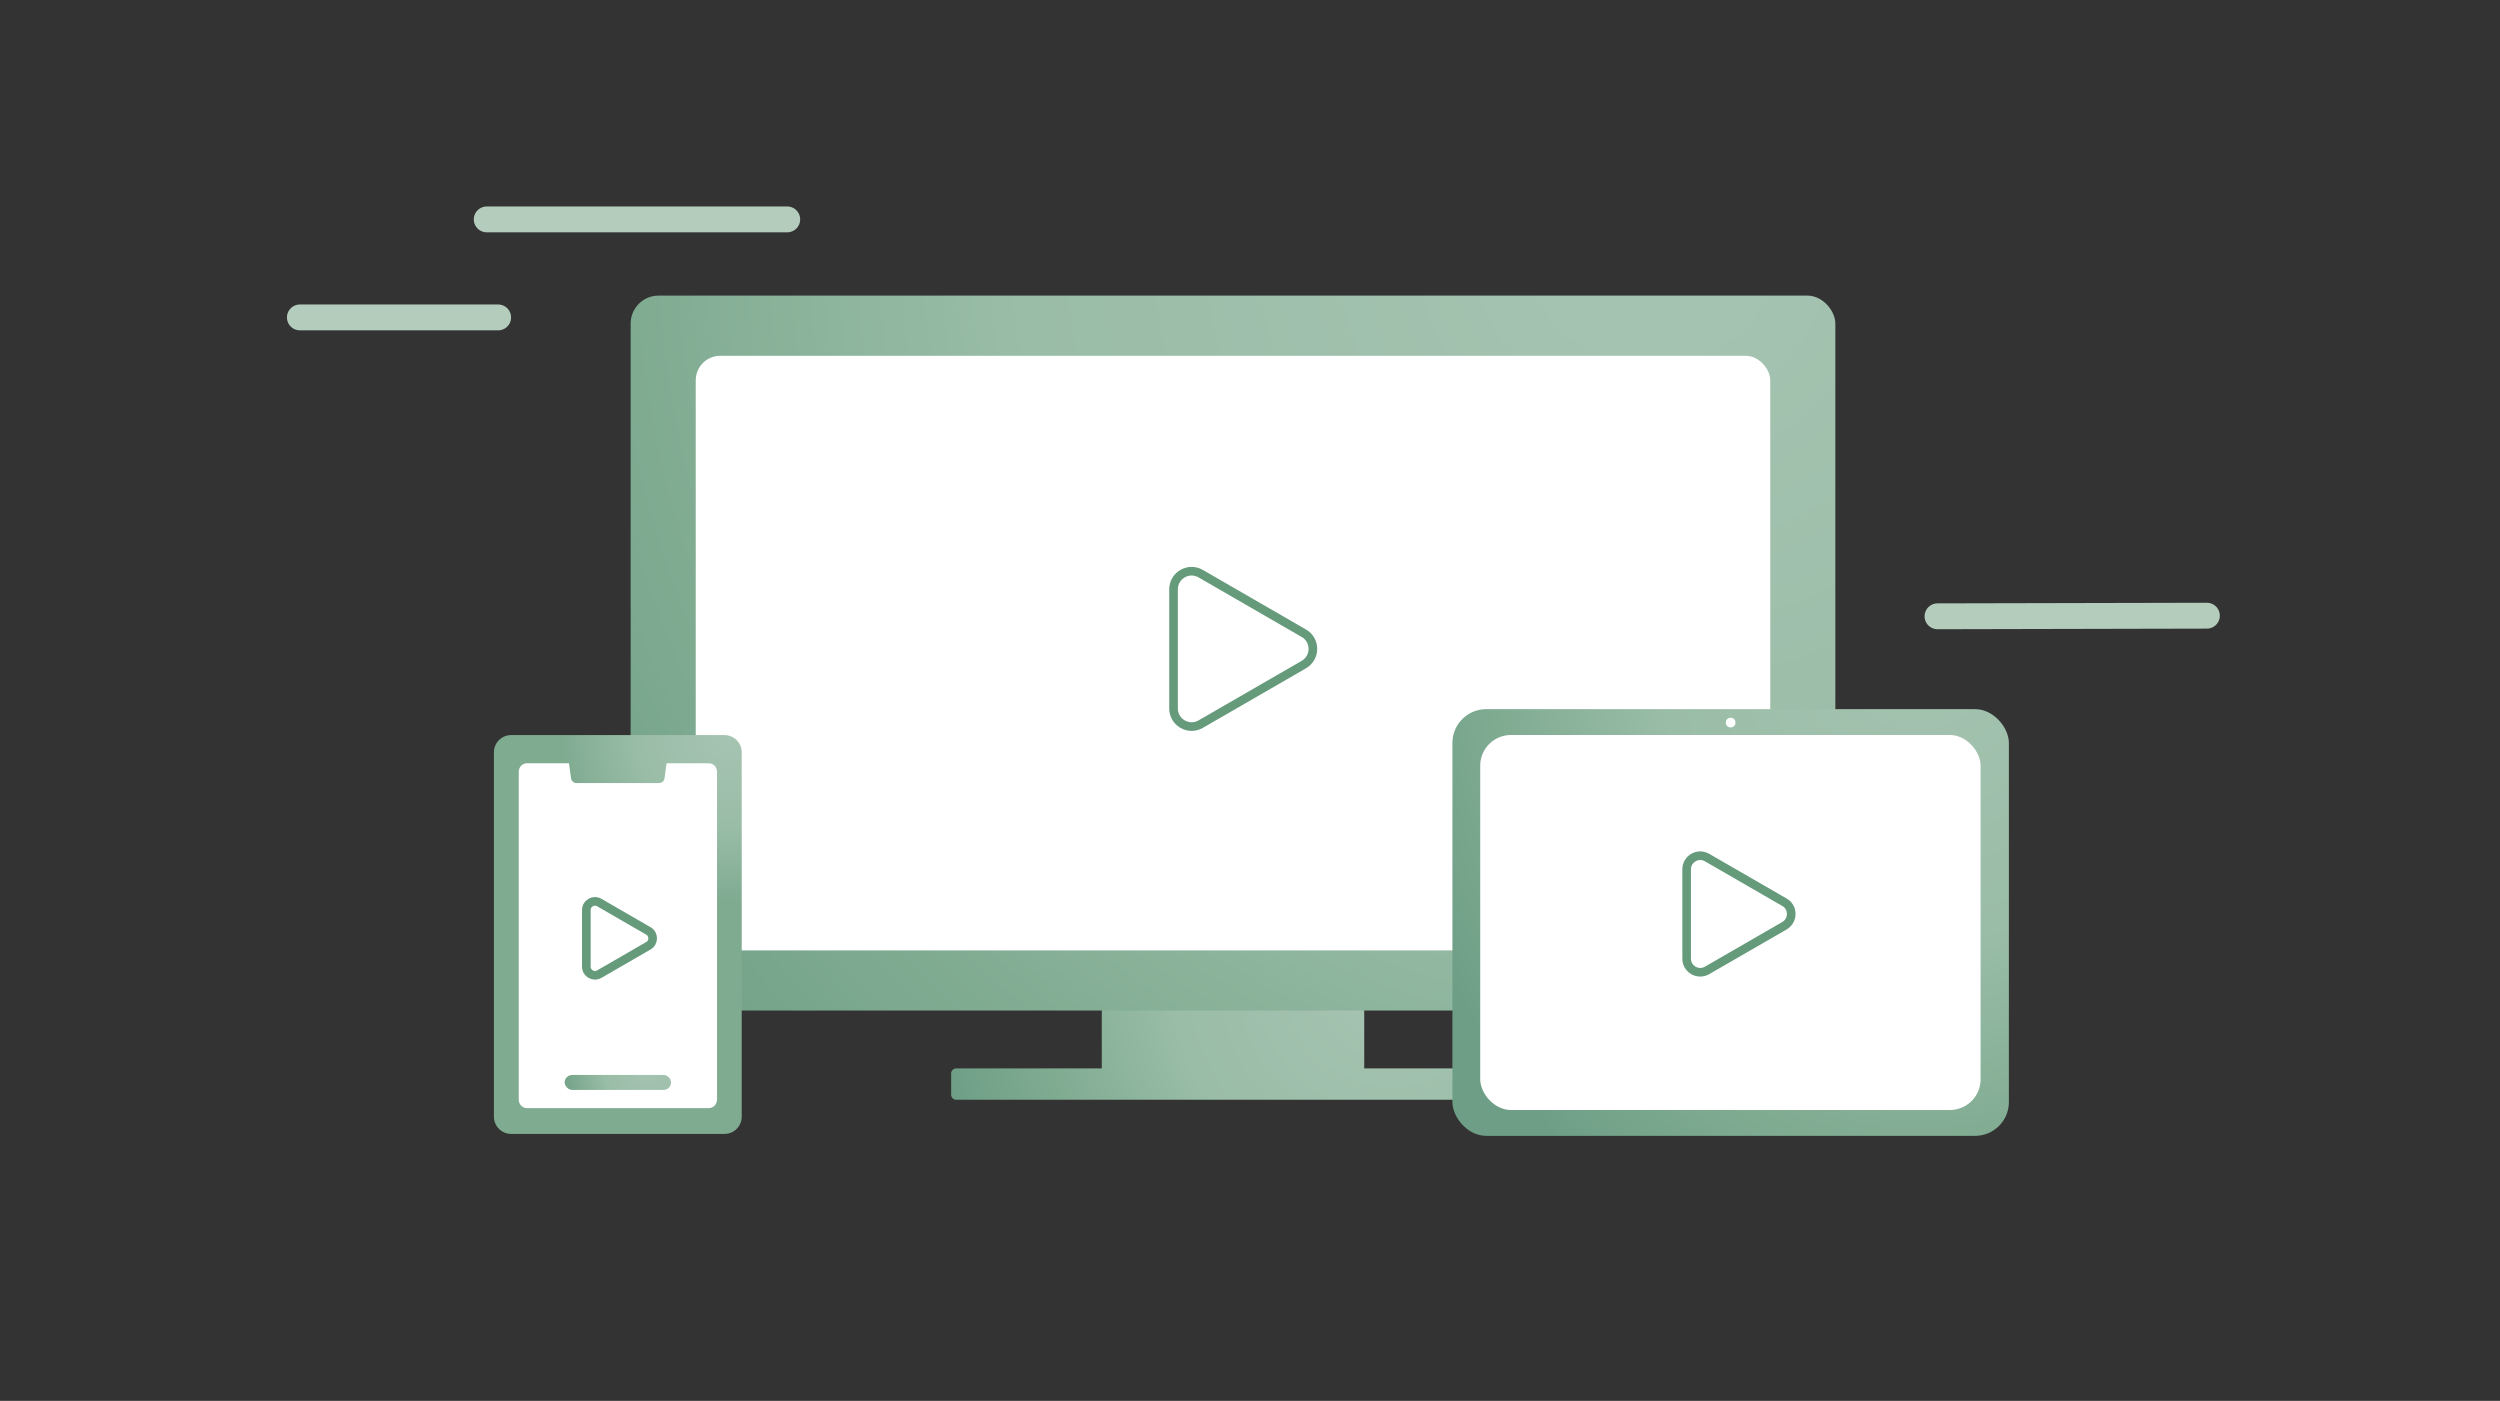 <?xml version="1.0" encoding="UTF-8"?>
<svg xmlns="http://www.w3.org/2000/svg" xmlns:xlink="http://www.w3.org/1999/xlink" id="uuid-0e9ac72c-a313-42c3-ba98-26203df456e5" viewBox="0 0 580 325">
  <rect x="0" y="0" width="580" height="325" fill="#333333" stroke="none"/>
  <defs>
    <style>.uuid-1490bb39-909f-4b43-8a2c-8c7bfb150fdd{fill:url(#uuid-7e0ea8b1-b274-4fc0-aefd-d17677a6e610);}.uuid-0dad9130-45e1-42c5-9171-950e04cd8778{fill:url(#uuid-30278e5c-1f68-4798-befe-10f55c966d11);}.uuid-adb62869-19f2-4d4e-85fa-6ccd78d6140d{stroke:#b3ccbc;stroke-linecap:round;stroke-linejoin:round;stroke-width:6px;}.uuid-adb62869-19f2-4d4e-85fa-6ccd78d6140d,.uuid-021c3a79-f7c2-49bf-a665-4c90c986f8d6{fill:none;}.uuid-021c3a79-f7c2-49bf-a665-4c90c986f8d6{stroke:#659a7a;stroke-miterlimit:10;stroke-width:2px;}.uuid-9eef16ba-595e-4f60-82ea-58457dd169e6{fill:url(#uuid-586076f9-c956-4511-9970-8e3fb2a3e4fb);}.uuid-f601ab19-f389-44bd-80bc-883575293237{fill:url(#uuid-2b2a3689-a652-4062-8ebe-f814d2aa3c5e);}.uuid-1c9f5324-e7a1-4085-91a5-349116e6aa5d{fill:url(#uuid-a43f7e08-c613-4707-9a39-898abcc38fbd);}.uuid-5672de29-55d5-4980-8b9b-2145fdc39084{fill:#fff;}</style>
    <radialGradient id="uuid-a43f7e08-c613-4707-9a39-898abcc38fbd" cx="322.93" cy="226.92" fx="322.93" fy="226.92" r="105.47" gradientUnits="userSpaceOnUse">
      <stop offset="0" stop-color="#a6c4b2"></stop>
      <stop offset=".48" stop-color="#9abda7"></stop>
      <stop offset=".78" stop-color="#7fab91"></stop>
      <stop offset="1" stop-color="#6e9f86"></stop>
    </radialGradient>
    <radialGradient id="uuid-30278e5c-1f68-4798-befe-10f55c966d11" cx="383.27" cy="54.47" fx="383.27" fy="54.47" r="305.4" xlink:href="#uuid-a43f7e08-c613-4707-9a39-898abcc38fbd"></radialGradient>
    <radialGradient id="uuid-7e0ea8b1-b274-4fc0-aefd-d17677a6e610" cx="-6718.96" cy="2069.11" fx="-6718.96" fy="2069.11" r="193.54" gradientTransform="translate(4879.25 -1618.89) scale(.66 .85)" xlink:href="#uuid-a43f7e08-c613-4707-9a39-898abcc38fbd"></radialGradient>
    <radialGradient id="uuid-586076f9-c956-4511-9970-8e3fb2a3e4fb" cx="169.09" cy="170.39" fx="169.09" fy="170.39" r="62.34" gradientUnits="userSpaceOnUse">
      <stop offset="0" stop-color="#a6c4b2"></stop>
      <stop offset=".34" stop-color="#9abda7"></stop>
      <stop offset=".62" stop-color="#7fab91"></stop>
    </radialGradient>
    <radialGradient id="uuid-2b2a3689-a652-4062-8ebe-f814d2aa3c5e" cx="150.51" cy="247.91" fx="150.51" fy="247.91" r="21.57" xlink:href="#uuid-a43f7e08-c613-4707-9a39-898abcc38fbd"></radialGradient>
  </defs>
  <path class="uuid-1c9f5324-e7a1-4085-91a5-349116e6aa5d" d="M350.28,247.87h-33.78v-13.23c0-.71-.57-1.28-1.28-1.28h-58.33c-.71,0-1.28.57-1.28,1.28v13.23h-33.78c-.64,0-1.16.52-1.16,1.16v4.95c0,.64.52,1.16,1.16,1.16h128.46c.64,0,1.16-.52,1.16-1.16v-4.95c0-.64-.52-1.16-1.16-1.16Z"></path>
  <rect class="uuid-0dad9130-45e1-42c5-9171-950e04cd8778" x="146.31" y="68.58" width="279.49" height="165.87" rx="6.48" ry="6.48"></rect>
  <rect class="uuid-5672de29-55d5-4980-8b9b-2145fdc39084" x="161.41" y="82.54" width="249.29" height="137.95" rx="5.7" ry="5.7"></rect>
  <line class="uuid-adb62869-19f2-4d4e-85fa-6ccd78d6140d" x1="449.5" y1="142.98" x2="512" y2="142.84"></line>
  <rect class="uuid-1490bb39-909f-4b43-8a2c-8c7bfb150fdd" x="336.96" y="164.52" width="129.1" height="99" rx="7.84" ry="7.84"></rect>
  <rect class="uuid-5672de29-55d5-4980-8b9b-2145fdc39084" x="343.41" y="170.52" width="116.09" height="87" rx="7.12" ry="7.12"></rect>
  <path class="uuid-9eef16ba-595e-4f60-82ea-58457dd169e6" d="M168.08,170.54h-49.49c-2.21,0-4,1.79-4,4v84.53c0,2.21,1.79,4,4,4h49.49c2.21,0,4-1.79,4-4v-84.53c0-2.21-1.79-4-4-4Z"></path>
  <path class="uuid-5672de29-55d5-4980-8b9b-2145fdc39084" d="M166.34,255.13c0,1.08-.86,1.95-1.91,1.95h-42.17c-1.06,0-1.91-.87-1.91-1.95v-76.1c0-1.08.86-1.95,1.91-1.95h9.74l.48,3.48c.09.64.62,1.11,1.26,1.11h19.17c.63,0,1.17-.47,1.26-1.11l.48-3.48h9.79c1.06,0,1.91.87,1.91,1.95v76.1Z"></path>
  <rect class="uuid-f601ab19-f389-44bd-80bc-883575293237" x="131" y="249.39" width="24.68" height="3.47" rx="1.74" ry="1.74"></rect>
  <circle class="uuid-5672de29-55d5-4980-8b9b-2145fdc39084" cx="401.51" cy="167.64" r="1.12"></circle>
  <path class="uuid-021c3a79-f7c2-49bf-a665-4c90c986f8d6" d="M302.49,146.91l-23.93-13.82c-2.8-1.62-6.3.4-6.3,3.64v27.63c0,3.23,3.5,5.26,6.3,3.64l23.93-13.82c2.8-1.62,2.8-5.66,0-7.28Z"></path>
  <path class="uuid-021c3a79-f7c2-49bf-a665-4c90c986f8d6" d="M413.99,209.32l-17.96-10.37c-2.1-1.21-4.73.3-4.73,2.73v20.73c0,2.43,2.63,3.94,4.73,2.73l17.96-10.37c2.1-1.21,2.1-4.25,0-5.46Z"></path>
  <line class="uuid-adb62869-19f2-4d4e-85fa-6ccd78d6140d" x1="112.92" y1="50.9" x2="182.64" y2="50.9"></line>
  <line class="uuid-adb62869-19f2-4d4e-85fa-6ccd78d6140d" x1="69.57" y1="73.64" x2="115.57" y2="73.64"></line>
  <path class="uuid-021c3a79-f7c2-49bf-a665-4c90c986f8d6" d="M150.42,215.97l-11.39-6.58c-1.33-.77-3,.19-3,1.73v13.15c0,1.54,1.67,2.5,3,1.73l11.39-6.58c1.33-.77,1.33-2.69,0-3.46Z"></path>
</svg>
